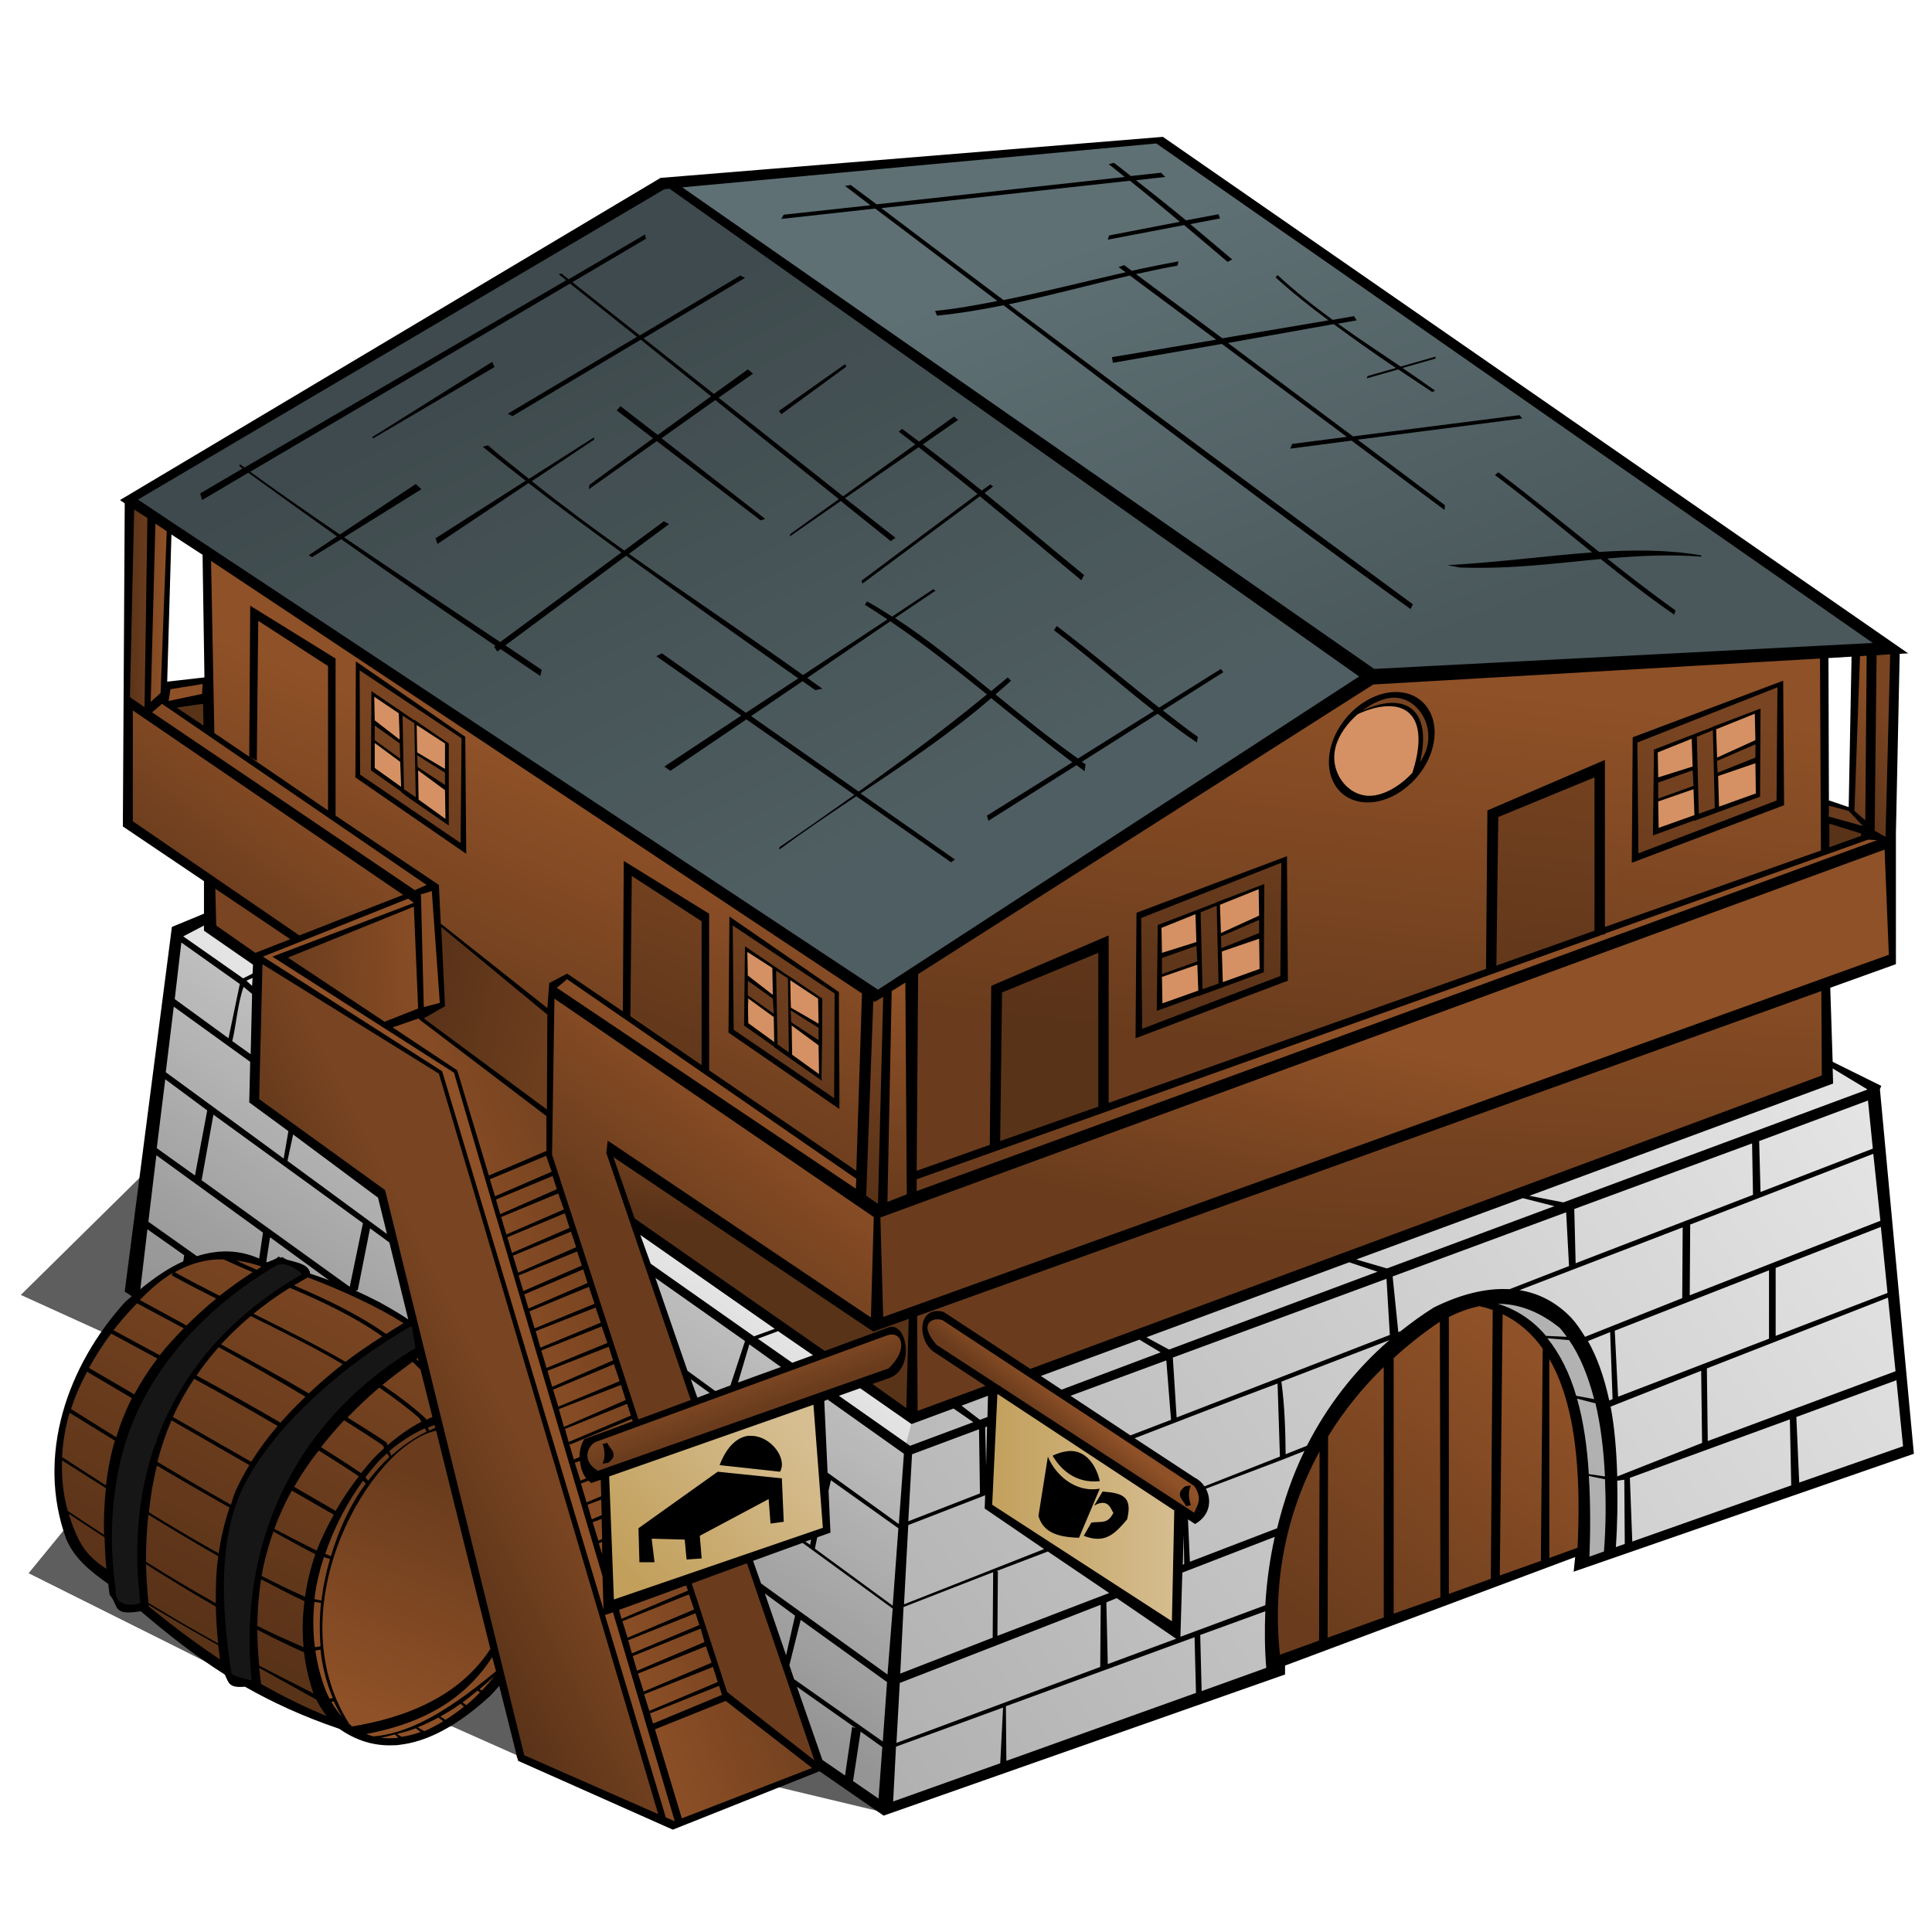 <?xml version="1.0"?>
<svg xmlns:rdf="http://www.w3.org/1999/02/22-rdf-syntax-ns#" xmlns="http://www.w3.org/2000/svg" xmlns:cc="http://creativecommons.org/ns#" xmlns:xlink="http://www.w3.org/1999/xlink" xmlns:dc="http://purl.org/dc/elements/1.1/" id="svg2" viewBox="0 0 128 128" version="1.0">
  <defs id="defs4">
    <linearGradient id="linearGradient3193">
      <stop id="stop3195" stop-color="#c2a05c" offset="0"/>
      <stop id="stop3197" stop-color="#d6be91" offset="1"/>
    </linearGradient>
    <linearGradient id="linearGradient2320">
      <stop id="stop2322" stop-color="#6a3c1d" offset="0"/>
      <stop id="stop2324" stop-color="#8f5127" offset="1"/>
    </linearGradient>
    <linearGradient id="linearGradient2338">
      <stop id="stop2340" stop-color="#b1b1b1" offset="0"/>
      <stop id="stop2342" stop-color="#e4e4e4" offset="1"/>
    </linearGradient>
    <linearGradient id="linearGradient2449" x1="18.882" xlink:href="#linearGradient2338" gradientUnits="userSpaceOnUse" y1="91.881" gradientTransform="translate(1.378)" x2="30.454" y2="74.827"/>
    <linearGradient id="linearGradient2453" x1="58.472" xlink:href="#linearGradient2338" gradientUnits="userSpaceOnUse" y1="118.92" gradientTransform="translate(1.378)" x2="122.43" y2="73.609"/>
    <linearGradient id="linearGradient2457" x1="85.15" xlink:href="#linearGradient2320" gradientUnits="userSpaceOnUse" y1="107.47" gradientTransform="translate(1.378)" x2="99.402" y2="89.689"/>
    <linearGradient id="linearGradient3042" x1="10.341" xlink:href="#linearGradient2320" gradientUnits="userSpaceOnUse" y1="107.1" gradientTransform="translate(1.378)" x2="20.683" y2="86.678"/>
    <linearGradient id="linearGradient3046" x1="28.903" xlink:href="#linearGradient2320" gradientUnits="userSpaceOnUse" y1="98.832" gradientTransform="translate(1.378)" x2="23.158" y2="113.33"/>
    <linearGradient id="linearGradient3056" x1="25.907" xlink:href="#linearGradient2320" gradientUnits="userSpaceOnUse" y1="101.7" gradientTransform="translate(1.378)" x2="34.275" y2="97.478"/>
    <linearGradient id="linearGradient3060" x1="48.239" xlink:href="#linearGradient2320" gradientUnits="userSpaceOnUse" y1="95.566" gradientTransform="translate(1.378)" x2="34.657" y2="100.74"/>
    <linearGradient id="linearGradient3064" x1="37.779" xlink:href="#linearGradient2320" gradientUnits="userSpaceOnUse" y1="79.457" gradientTransform="translate(1.378)" x2="45.864" y2="68.776"/>
    <linearGradient id="linearGradient3076" x1="39.125" xlink:href="#linearGradient2320" gradientUnits="userSpaceOnUse" y1="80.281" gradientTransform="translate(1.378)" x2="40.062" y2="74.094"/>
    <linearGradient id="linearGradient3082" x1="17.312" xlink:href="#linearGradient2320" gradientUnits="userSpaceOnUse" y1="63.812" gradientTransform="translate(1.378)" x2="28.438" y2="62.938"/>
    <linearGradient id="linearGradient3086" x1="26.625" xlink:href="#linearGradient2320" gradientUnits="userSpaceOnUse" y1="67.469" gradientTransform="translate(1.378)" x2="40.188" y2="70.531"/>
    <linearGradient id="linearGradient3097" x1="27.062" xlink:href="#linearGradient2320" gradientUnits="userSpaceOnUse" y1="68.312" gradientTransform="translate(1.378)" x2="34.219" y2="50.938"/>
    <linearGradient id="linearGradient3101" x1="7" xlink:href="#linearGradient2320" gradientUnits="userSpaceOnUse" y1="40.219" gradientTransform="translate(1.378)" x2="9.656" y2="40.219"/>
    <linearGradient id="linearGradient3126" x1="79.062" xlink:href="#linearGradient2320" gradientUnits="userSpaceOnUse" y1="81.062" gradientTransform="translate(1.378)" x2="82.312" y2="67.25"/>
    <linearGradient id="linearGradient3130" x1="88.688" xlink:href="#linearGradient2320" gradientUnits="userSpaceOnUse" y1="82.812" gradientTransform="translate(1.378)" x2="90.25" y2="57.812"/>
    <linearGradient id="linearGradient3134" x1="85.938" xlink:href="#linearGradient2320" gradientUnits="userSpaceOnUse" y1="69.75" gradientTransform="translate(1.378)" x2="88.75" y2="44.812"/>
    <linearGradient id="linearGradient3138" x1="120.69" xlink:href="#linearGradient2320" gradientUnits="userSpaceOnUse" y1="51.031" gradientTransform="translate(1.378)" x2="124.38" y2="49.656"/>
    <linearGradient id="linearGradient3148" x1="57.312" xlink:href="#linearGradient2320" gradientUnits="userSpaceOnUse" y1="79.125" gradientTransform="translate(1.378)" x2="57.312" y2="65.812"/>
    <linearGradient id="linearGradient3179" x1="45.387" xlink:href="#linearGradient2320" gradientUnits="userSpaceOnUse" y1="94.611" gradientTransform="translate(1.378)" x2="44.15" y2="91.208"/>
    <linearGradient id="linearGradient3189" x1="66.91" xlink:href="#linearGradient2320" gradientUnits="userSpaceOnUse" y1="93.462" gradientTransform="translate(1.378)" x2="68.28" y2="91.739"/>
    <linearGradient id="linearGradient3199" x1="40.173" xlink:href="#linearGradient3193" gradientUnits="userSpaceOnUse" y1="103.91" gradientTransform="translate(1.378)" x2="50.823" y2="94.147"/>
    <linearGradient id="linearGradient3203" x1="64.126" xlink:href="#linearGradient3193" gradientUnits="userSpaceOnUse" y1="100" gradientTransform="translate(1.378)" x2="76.809" y2="100"/>
    <filter id="filter3233">
      <feGaussianBlur id="feGaussianBlur3235" stdDeviation="0.952"/>
    </filter>
    <linearGradient id="linearGradient3392">
      <stop id="stop3394" stop-color="#4a585b" offset="0"/>
      <stop id="stop3396" stop-color="#5e7074" offset="1"/>
    </linearGradient>
    <linearGradient id="linearGradient2628" x1="92.068" xlink:href="#linearGradient3392" gradientUnits="userSpaceOnUse" x2="80.153" y1="43.622" y2="12.833"/>
    <linearGradient id="linearGradient2630" x1="42.875" xlink:href="#linearGradient3392" gradientUnits="userSpaceOnUse" x2="59.957" y1="20.268" y2="55.727"/>
  </defs>
  <g id="layer2" fill-rule="evenodd">
    <path id="path3207" filter="url(#filter3233)" fill-opacity=".63" d="m34.627 116.46l-4.651-2.07-10.164-1.21-17.917-8.95 10.853-13.269-11.37-5.168 12.232-12.059 68.393 15.849-2.929 20.327-20.501 10.17-7.235-1.73-4.307-1.89h-12.404z"/>
    <path id="path2447" d="m13.438 60.514l-1.705 0.974-3.046 24.12 49.945 34.232 1.584-23.756 0.609-2.314-47.387-33.256z" fill="url(#linearGradient2449)"/>
    <path id="path2451" d="m58.51 119.96l1.34-23.632 0.609-2.315 60.541-22.292v-1.097l3.05 1.34 2.56 24.364-21.81 7.552 0.12-0.97-19.976 7.18-0.609 0.86-25.825 9.01z" fill="url(#linearGradient2453)"/>
    <path id="path2455" fill="url(#linearGradient2457)" d="m84.335 110.09v-2.8l0.488-6.09 2.801-6.09 5.482-6.7 3.898-2.315c2.091 0.066 3.066 0.969 4.266 1.706l2.19 2.923 1.34 5.238-0.12 6.948-20.345 7.18z"/>
    <path id="path2459" fill-opacity=".157" d="m15.383 64.491l-3.739-2.561-2.957 23.678 49.945 34.232 1.584-23.756-8.672-5.762-36.161-25.831z"/>
    <path id="path3038" fill-opacity=".157" d="m97.81 85.839l3.89 0.177 3.36 3.358 1.59 5.48 0.35 7.956-2.21 0.97 0.18-4.153-0.44-4.861-1.59-5.392-1.68-1.679-3.45-1.856z"/>
    <path id="path3040" fill="url(#linearGradient3042)" d="m17.376 83.452l-2.916-0.53-3.536 1.326-3.447 3.182-2.386 4.154-1.237 4.154-0.088 3.094 1.237 3.798 2.21 1.95 0.442 1.5 0.884 0.62 0.972-0.27 5.126 3.98 1.061 1.15 1.326 0.09 5.392 2.65-1.149-1.59-1.061-5.04 1.503-5.92 1.591-3.095 2.386-2.828 3.27-1.768-1.502-6.276-2.298-1.502-4.066-1.591-0.707-0.089-0.354-0.618-1.591-0.619-0.53 0.53-0.531-0.442z"/>
    <path id="path3044" d="m28.955 94.059l-2.298 1.149-1.679 1.503-2.652 3.709-1.502 4.16-0.354 2.3 0.088 3.09 1.591 4.06 2.299 1.42 1.856 0.18 2.386-0.71 1.945-1.06 2.651-2.74-4.331-17.061z" fill="url(#linearGradient3046)"/>
    <path id="path3048" d="m27.806 89.639l-4.066 2.564-3.093 4.066-2.033 3.27-1.326 3.981-0.619 6.27 0.266 1.77h-1.591l-0.619-1.5-0.265-5.13 0.795-4.86 1.503-3.359 3.889-4.332 4.861-3.8 1.768-1.061 0.53 2.121z" fill="#1a1a1a"/>
    <path id="path3050" d="m20.293 84.513l-2.563 1.679-3.005 2.387-2.563 3.359-1.857 3.623-0.442 3.359-0.53 2.83 0.265 4.59-1.061 0.27-0.972-0.62-0.265-0.79-0.265-4.6 0.442-3.448 1.237-3.889 2.652-3.977 3.801-3.624 3.535-2.387 1.238 0.796 0.353 0.442z" fill="#1a1a1a"/>
    <path id="path3052" fill-opacity=".157" d="m17.376 83.452l-2.916-0.53-3.536 1.326-3.447 3.182-2.386 4.154-1.237 4.154-0.088 3.094 1.237 3.798 2.21 1.95 0.442 1.5 0.884 0.62 0.972-0.27 5.126 3.98 1.061 1.15 1.326 0.09 5.392 2.65-1.149-1.59-1.061-5.04 1.503-5.92 1.591-3.095 2.386-2.828 3.27-1.768-1.502-6.276-2.298-1.502-4.066-1.591-0.707-0.089-0.354-0.618-1.591-0.619-0.53 0.53-0.531-0.442z"/>
    <path id="path3054" d="m34.253 116.44l10.438 4.68 0.437-0.43-4.312-14.07-5.375-18.308-2.938-9.5-2.25-7.937-11.625-7.437 8.875-3.563-0.5-0.687-9.687 3.937-0.625 9.75 8.625 6.25 8.937 37.315z" fill="url(#linearGradient3056)"/>
    <path id="path3058" d="m44.989 120.75l-14.74-49.821-4.69-2.985 2.192-0.852 0.183 0.426 8.406 6.152-0.122 2.741 5.908 17.602 5.908 18.277 6.273 4.81-9.318 3.65z" fill="url(#linearGradient3060)"/>
    <path id="path3062" fill="url(#linearGradient3064)" d="m8.378 46.562l0.125 7.876 11.125 7.75 7.5-2.876 1.597-0.667-17.834-12.192-1.137 0.95-1.376-0.841zm28.219 19l-0.188 10.844 5.719 17.719 5.781 18.155 6.594 5.19-4.937-13.85-9.219-27.151v-0.375l17.75 11.875-0.125-7.594-1.029-1.188 0.053-1.427-19.337-12.937-1.062 0.739z"/>
    <path id="path3066" fill-opacity=".157" d="m34.497 116.44l9.341 4.02-3.875-13.53-5.436-18.069-5.37-17.803-12.024-7.568-0.442 9.385 8.625 6.25 9.181 37.315z"/>
    <path id="path3071" d="m13.878 58.438l-0.062 2.874 3.187 2.25 0.313-0.312 2.312-1.062-5.75-3.75zm26.688 17.687l-0.188 0.375 1.688 4.875 18.5 12.375-0.125-6.688-2.438 0.876-17.437-11.813z" fill="url(#linearGradient3076)"/>
    <path id="path3078" fill-opacity=".157" d="m13.878 58.438l-0.062 2.874 3.187 2.25 0.313-0.312 2.312-1.062-5.75-3.75zm26.688 17.687l-0.188 0.375 1.688 4.875 18.5 12.375-0.125-6.688-2.438 0.876-17.437-11.813z"/>
    <path id="path3080" fill="url(#linearGradient3082)" d="m18.691 63.5c0.625-0.25 9-3.75 9-3.75l0.2-0.499 0.925-0.437 0.536 7.628-1.536 0.746-2.125 0.687-7-4.375z"/>
    <path id="path3084" d="m13.566 46.312l-2.375 0.376 2.5 1.687-0.125-2.063zm15.437 14.876l0.375 5.374-0.5 0.188-0.875 0.75 8.375 6.25 0.063-6.625-7.438-5.937z" fill="url(#linearGradient3086)"/>
    <path id="path3093" fill-opacity=".157" d="m13.566 46.312l-2.375 0.376 2.5 1.687-0.125-2.063zm15.437 14.876l0.375 5.374-0.5 0.188-0.875 0.75 8.375 6.25 0.063-6.625-7.438-5.937z"/>
    <path id="path3095" fill="url(#linearGradient3097)" d="m13.628 36.625l0.125 11.875 3.75 2.625 11.313 7.5 0.062 2.437 7.5 6.126 0.125-1.813 1.188-0.625 19.312 13.125 0.563-12.25-43.938-29z"/>
    <path id="path3099" d="m8.378 46.375l0.188-13.125 2.75 1.75-0.375 10.375 2.75-0.437v1.374l-2.438 0.313-0.562-0.25-0.813 0.813-1.5-0.813z" fill="url(#linearGradient3101)"/>
    <path id="path3103" fill-opacity=".157" d="m8.378 46.375l0.188-13.125 1.562 1.062-0.25 12.876-1.5-0.813z"/>
    <path id="path3105" fill-opacity=".157" d="m41.503 67.062l0.125-9.687 5.188 3.25-0.125 10.125-5.188-3.688z"/>
    <path id="path3107" fill-opacity=".157" d="m23.628 44.062l0.063 7.376 7.187 4.874-0.187-7.5-7.063-4.75z"/>
    <path id="path3111" fill="#d59163" d="m24.659 45.969l0.032 1.875 1.781 1.25 0.094-1.875-1.907-1.25zm2.844 1.843l0.094 2.126 2.031 1.218v-1.906l-2.125-1.438zm-2.719 1.376l-0.125 1.75 1.969 1.406-0.094-2-1.75-1.156zm2.813 1.656l0.031 2.156 2.031 1.562-0.031-2.343-2.031-1.375z"/>
    <path id="path3120" fill-opacity=".157" d="m48.441 61l0.062 7.375 7.188 4.875-0.188-7.5-7.062-4.75z"/>
    <path id="path3122" fill="#d59163" d="m49.472 62.906l0.031 1.875 1.781 1.25 0.094-1.875-1.906-1.25zm2.844 1.844l0.093 2.125 2.032 1.219v-1.906l-2.125-1.438zm-2.719 1.375l-0.125 1.75 1.969 1.406-0.094-2-1.75-1.156zm2.812 1.656l0.032 2.157 2.031 1.562-0.031-2.344-2.032-1.375z"/>
    <path id="path3124" fill="url(#linearGradient3126)" d="m58.066 87.75l0.062-7.5 2.375-0.875 0.063-1.375 63.504-22.688 1.25 0.688 0.06 7.688-67.314 24.062z"/>
    <path id="path3128" d="m60.378 93.938l0.063-6.75 60.499-22v6.374l-60.562 22.376z" fill="url(#linearGradient3130)"/>
    <path id="path3132" fill="url(#linearGradient3134)" d="m60.441 77.938l-0.125-13.376 30.312-19.562 30.192-1.812v13.124l-21.942 8.126-38.437 13.5z"/>
    <path id="path3136" d="m121 56.25l0.19-1.812-0.12-1.313 1.62 0.5 0.19-10.563 2.87 0.25-0.56 12.438-1.44-0.5-2.75 1z" fill="url(#linearGradient3138)"/>
    <path id="path3140" fill-opacity=".157" d="m121 56.25l0.19-1.812 2.63 0.687v-12l1.93 0.187-0.56 12.438-1.44-0.5-2.75 1z"/>
    <path id="path3142" fill-opacity=".157" d="m65.816 75.875l0.125-10.375 7.375-3.062-0.188 11.062-7.312 2.375z"/>
    <path id="path3144" fill-opacity=".157" d="m98.753 64.375l0.125-10.375 7.372-3.062-0.18 11.062-7.317 2.375z"/>
    <path id="path3146" d="m56.941 78.938c0-0.25 0.312-12.688 0.312-12.688l3.125-1.562 0.063 14.75-2.063 0.874-1.437-1.374z" fill="url(#linearGradient3148)"/>
    <path id="path3150" fill-opacity=".157" d="m56.941 78.938c0-0.25 0.312-12.688 0.312-12.688l1.625-0.562-0.5 14.624-1.437-1.374z"/>
    <path id="path3152" fill-opacity=".157" d="m75.378 60.562v7.876l9.75-3.626v-7.874l-9.75 3.624z"/>
    <path id="path3154" fill="#d59163" d="m83.566 58.75l-2.907 1.094 0.063 2.187 2.875-1.281-0.031-2zm-4.157 1.688l-2.562 0.968v2l2.562-0.844v-2.124zm4.219 1.5l-2.781 1.031v2.375l2.719-1.063 0.062-2.343zm-4.125 1.874l-2.719 0.938v2.062l2.719-1.031v-1.969z"/>
    <path id="path3165" fill-opacity=".157" d="m108.35 48.895v7.875l9.75-3.625v-7.875l-9.75 3.625z"/>
    <path id="path3167" fill="#d59163" d="m116.53 47.083l-2.9 1.093 0.06 2.188 2.88-1.281-0.04-2zm-4.15 1.687l-2.56 0.969v2l2.56-0.844v-2.125zm4.22 1.5l-2.78 1.031v2.375l2.71-1.062 0.07-2.344zm-4.13 1.875l-2.72 0.938v2.062l2.72-1.031v-1.969z"/>
    <path id="path3171" fill-opacity=".157" d="m89.789 47.346l0.839-0.796 1.326-0.574 1.481 0.154 1.06 1.017 0.31 1.149 0.066 0.95-0.994 1.834 0.132-2.696-1.502-1.679-2.718 0.641z"/>
    <path id="path3169" fill="#d59163" d="m89.457 47.677l0.464-0.42 1.569-0.53 1.348 0.022 0.663 0.42 0.685 1.016-0.177 1.856-0.574 1.901-2.387 1.016-1.193-0.176s-1.304-0.906-1.326-0.995c-0.022-0.088-0.331-1.591-0.331-1.591l0.309-1.326 0.95-1.193z"/>
    <path id="path3173" fill="url(#linearGradient2630)" d="m8.626 33.248l49.674 32.792 32.792-21.213-47.111-32.969-35.355 21.39z"/>
    <path id="path3177" d="m38.678 95.517l20.241-7.38 0.619 0.132 0.442 1.149-0.84 1.371-12.816 4.684-6.939 2.519-0.574-0.707-0.133-1.768z" fill="url(#linearGradient3179)"/>
    <path id="path3187" d="m62.234 87.253l17.368 11.181 0.132 1.105-0.441 1.021-17.501-11.186-0.531-1.281 0.354-0.752 0.619-0.088z" fill="url(#linearGradient3189)"/>
    <path id="path3191" fill="url(#linearGradient3199)" d="m40.092 97.639l0.354 8.791 14.275-4.99s-0.177-8.795-0.354-8.795-14.231 5.17-14.275 4.994z"/>
    <path id="path3201" d="m65.902 91.982l-0.398 7.734 12.374 8.304 0.31-8.083-12.286-7.955z" fill="url(#linearGradient3203)"/>
    <path id="path2626" fill="url(#linearGradient2628)" d="m91.092 44.827l34.208-1.768-48.527-33.853-32.792 2.652 47.111 32.969z"/>
    <path id="path3175" fill-opacity=".157" d="m8.626 33.248l49.674 32.792 32.792-21.213-47.111-32.969-35.355 21.39z"/>
  </g>
  <g id="layer1">
    <path id="path2309" fill-rule="evenodd" d="m77.045 9.067l-33.281 2.719-35.812 21.343 0.312 0.219-0.125 21.406 5.375 3.625v2.157l-2.125 0.875-3.125 24.156 0.469 0.312c-0.144 0.127-0.299 0.247-0.438 0.375-3.841 4.232-5.919 10.186-3.906 15.716 0.562 1.33 1.654 2.16 2.781 2.97 0.033 0.24 0.057 0.48 0.094 0.72 0.635 0.73 0.132 1.41 2.062 1.09 1.694 1.44 3.452 2.85 5.562 4.19 0.272 0.52 0.225 0.91 1.344 0.81 1.755 1 3.778 1.95 6.25 2.79 3.486 2.45 7.217 0.38 10-2.19 0.203-0.21 0.399-0.43 0.594-0.66l1.25 4.97 10.25 4.56 9.718-3.87 4.25 2.94 26.594-9.35v-0.59l19.221-7.19-0.1 0.97 22.54-7.813-2.25-24.156 0.09-0.219-3.22-1.594-0.16-4.906 4.35-1.563v-8.687l0.25-11.875 0.56-0.031-49.375-34.219zm-0.437 0.438l47.472 33.094-33.035 1.719-45.843-31.906 31.406-2.907zm-2.813 1.282l-0.343 0.093c0.232 0.163 0.685 0.549 1.062 0.844l-16.437 1.813c-0.57-0.433-1.15-0.849-1.719-1.282l-0.375 0.063c0.565 0.422 1.123 0.858 1.687 1.281l-5.75 0.625-0.156 0.281 6.219-0.687c2.704 2.027 5.389 4.076 8.094 6.125-1.381 0.265-2.749 0.524-4.125 0.656l0.125 0.313c1.487-0.147 2.953-0.393 4.406-0.688 8.941 6.776 17.897 13.629 26.969 20.125l0.156-0.312c-8.968-6.592-17.89-13.202-26.781-19.875 2.693-0.562 5.34-1.284 8.031-1.907l5.719 4.25-6.907 1.157 0.063 0.375 7.219-1.25 8.281 6.156-3.625 0.469-0.125 0.312 4.062-0.531 6.157 4.594 0.031-0.313-5.781-4.344 10.908-1.406-0.19-0.219-11.031 1.407-8.281-6.188 7-1.25c1.349 0.988 2.714 1.967 4.125 2.906l-1.875 0.532-0.063 0.156 2.094-0.594c0.74 0.493 1.493 0.99 2.25 1.5l0.188-0.094c-0.712-0.507-1.431-1.007-2.157-1.5l2.188-0.625v-0.125l-2.313 0.657c-1.389-0.943-2.794-1.863-4.156-2.844l1.25-0.219-0.187-0.281-1.407 0.25c-1.269-0.926-2.504-1.901-3.656-2.969l-0.125 0.156c1.146 1.04 2.309 1.959 3.5 2.844l-7.031 1.188-5.719-4.25c0.913-0.207 1.826-0.395 2.75-0.563l0.063-0.281c-1.028 0.182-2.059 0.394-3.094 0.625l-0.5-0.375-0.375 0.125 0.469 0.344c-2.682 0.609-5.394 1.307-8.094 1.843-2.699-2.026-5.403-4.051-8.094-6.093l16.469-1.813c1.013 0.805 2.127 1.728 3.312 2.719l-4.687 0.906-0.094 0.281 5.063-0.968c1.466 1.229 2.875 2.437 2.875 2.437l0.312-0.156s-1.374-1.17-2.781-2.344l1.969-0.375-0.094-0.281-2.156 0.406c-1.167-0.971-2.281-1.84-3.313-2.656l1.938-0.219-0.282-0.281-2 0.219c-0.399-0.311-0.87-0.697-1.125-0.875zm-29.437 1.718l45.687 32.313-31.875 20.75-46.781-30.969-2.25-1.5 34.875-20.562 0.344-0.032zm-1.625 3.032l-5.063 2.968-0.468-0.375-0.188 0.032 0.5 0.406-21.312 12.406c-0.103-0.075-0.21-0.143-0.313-0.219l-0.031 0.125c0.072 0.053 0.146 0.104 0.219 0.157l-2.813 1.656 0.125 0.437 3.063-1.812c1.955 1.415 3.909 2.827 5.875 4.219l-1.875 1.25 0.218 0.125 1.938-1.188c3.383 2.393 6.782 4.74 10.219 7.063l-0.094 0.062 0.219 0.313 0.218-0.157c0.874 0.59 1.747 1.197 2.625 1.782l0.094-0.407c-0.801-0.543-1.602-1.086-2.406-1.625l8-5.937c3.778 2.744 7.59 5.441 11.406 8.125l-3.469 2.281-5.562-3.937-0.375 0.187 5.625 3.938-5.094 3.375 0.406 0.281 5.032-3.406 7.156 5c-1.66 1.176-3.315 2.34-4.969 3.468v0.157c1.652-1.233 3.367-2.381 5.094-3.532l6.281 4.375 0.25-0.187-6.25-4.375c2.979-1.983 5.96-3.984 8.656-6.313 1.837 1.484 3.649 2.952 5.375 4.25l-5.656 3.532 0.094 0.343 5.844-3.687c0.179 0.133 0.353 0.277 0.531 0.406l0.062-0.469c-0.078-0.054-0.171-0.101-0.25-0.156l5.032-3.187c0.845 0.655 1.702 1.306 2.593 1.906l0.063-0.375c-0.803-0.56-1.548-1.159-2.313-1.75l4-2.531-0.156-0.219-4.094 2.562c-2.273-1.772-4.453-3.637-6.781-5.406l-0.187 0.281c2.273 1.72 4.391 3.597 6.625 5.344l-5.032 3.156c-1.805-1.278-3.632-2.749-5.468-4.25 0.344-0.302 0.698-0.59 1.031-0.906l-0.219-0.219c-0.357 0.305-0.731 0.606-1.094 0.907-2.101-1.716-4.206-3.434-6.375-4.844l2.688-1.813-0.156-0.093-2.719 1.812c-0.547-0.351-1.104-0.693-1.656-1l-0.157 0.219c0.498 0.299 0.996 0.633 1.5 0.969l-5.593 3.687c-3.937-2.809-7.785-5.378-11.532-8.031l2.657-1.969-0.344-0.187-2.625 1.937c-2.079-1.478-4.125-2.998-6.125-4.594l4.125-2.75v-0.156l-4.313 2.75c-0.911-0.73-1.826-1.446-2.718-2.219l-0.344 0.094c0.94 0.765 1.887 1.505 2.844 2.25l-5.969 3.813 0.125 0.375 6.031-4.032c2.019 1.569 4.088 3.088 6.156 4.594l-8.031 5.938c-3.452-2.308-6.912-4.601-10.344-6.938l5.125-3.187-0.375-0.344-5.031 3.344c-1.995-1.362-3.983-2.737-5.937-4.157l21.187-12.468 4.438 3.531-8.563 5.094 0.313 0.156 8.5-5.063 4.656 3.75-3.531 2.563-2.469-1.906-0.25 0.281 2.406 1.844-4.219 3.093-0.031 0.282 4.5-3.188 6.875 5.25 0.313-0.094-6.875-5.343 3.562-2.532 8.188 6.563-3.219 2.312-0.031 0.157 3.375-2.344 3.312 2.656 0.313-0.219-3.344-2.625 4.875-3.375c1.313 1.021 2.617 2.042 3.906 3.094l-7.687 5.75 0.062 0.188 7.781-5.782c2.249 1.838 4.492 3.7 6.719 5.563l0.188-0.344c-2.23-1.817-4.395-3.65-6.594-5.437l0.562-0.438-0.187-0.125-0.563 0.406c-1.281-1.039-2.582-2.053-3.906-3.062l2.344-1.625-0.281-0.219-2.313 1.656c-0.374-0.283-0.745-0.563-1.125-0.843l-0.219 0.187c0.367 0.279 0.73 0.562 1.094 0.844l-4.781 3.437-8.25-6.531 2.281-1.594-0.344-0.281-2.25 1.625-4.656-3.687 6.719-4-0.313-0.157-6.656 3.969-4.469-3.531 4.875-2.875-0.062-0.281zm-10.125 8.437l-7.969 5 0.094 0.063 8.031-4.719-0.156-0.344zm23.375 0.156l-4.375 3.094 0.156 0.219 4.313-3.156-0.094-0.157zm43.281 7.157l-0.219 0.187c2.195 1.638 4.305 3.407 6.435 5.125-2.95 0.212-6.044 0.646-9.591 0.844l0.844 0.156c3.447 0.122 6.337-0.287 9.317-0.562 1.59 1.275 3.19 2.527 4.87 3.687l0.09-0.281c-1.55-1.102-3.04-2.263-4.53-3.438 1.98-0.172 4-0.295 6.28-0.125l-0.09-0.093c-2.25-0.375-4.44-0.364-6.72-0.219-2.22-1.765-4.41-3.56-6.686-5.281zm-90.375 2.468l0.875 0.563-0.188 12.531-0.969-0.656 0.281-12.438zm1.406 0.938l0.75 0.5-0.406 10.719-0.656 0.593 0.312-11.812zm1.063 0.719l2.062 1.343 0.125 8.125-2.468 0.282 0.281-9.75zm2.625 1.75l43.125 28.656-0.375 11.75-9.75-6.656v-10.375l-5.656-3.5-0.063 9.968-3.687-2.5-1.188 0.625-0.125 1.657-7.062-5.594-0.125-2.563-6.844-4.593v-10.407l-5.656-3.5-0.063 10 0.5 0.282 0.094-9.282 4.625 3v9.563l-5.219-3.563-2.312-1.562-0.219-11.406zm45 4c2.118 1.426 4.276 3.126 6.406 4.843-2.722 2.243-5.596 4.375-8.5 6.438l-7.125-5 3.406-2.313c0.281 0.198 0.564 0.396 0.844 0.594l0.469-0.094c-0.335-0.243-0.666-0.479-1-0.718l5.5-3.75zm66.247 2.187l-0.31 12.094-0.72-0.406 0.13-11.625 0.9-0.063zm-1.56 0.094l-0.09 10.906-0.72-0.625 0.37-10.25 0.44-0.031zm-1 0.062l-0.19 9.969-1.28-0.437-0.03 0.031-0.03-9.469 1.53-0.094zm-2.09 0.125l0.06 12.719-14.31 5.063v-11.063l-7.785 3.344-0.093 10.5-25 8.875v-11.094l-7.782 3.344-0.093 10.531-4.844 1.719 0.094-13.031 30.156-19.188 29.597-1.719zm-97.003 0.188l-0.032 7.687 7.344 5.063-0.062-7.75-7.25-5zm0.25 0.594l6.75 4.5-0.063 6.937-6.656-4.531-0.031-6.906zm94.313 0.687l-9.97 3.75-0.06 8.313 10.09-3.813-0.06-8.25zm-104.72 0.219l-0.031 0.656-2.219 0.469 0.125-0.781 2.125-0.344zm104.34 0.219l-0.06 7.5-9.15 3.5-0.07-7.344 9.28-3.656zm-93.152 0.25l-0.031 5.25 2 1.406v0.031l0.406 0.313 2.75 1.906v-5.438l-2.188-1.5-0.093-0.062v0.031l-2.844-1.937zm67.875 0.062c-1.859 0-3.797 1.638-4.313 3.656-0.515 2.019 0.579 3.657 2.438 3.657s3.797-1.638 4.312-3.657c0.516-2.018-0.578-3.656-2.437-3.656zm-67.688 0.313l1.625 1.093 0.063 1.75-1.656-1.281-0.032-1.562zm67.563 0.062c1.481 0 2.606 1.643 2.187 3.281-0.088 0.348-0.263 0.674-0.468 1 0.846-3.523-0.995-4.75-3.844-3.406 0.685-0.518 1.453-0.875 2.125-0.875zm-81.625 0.406l17.531 12-0.781 0.344-17.406-11.781 0.656-0.563zm2.719 0l0.031 1.438-1.781-1.188 1.75-0.25zm78.593 0.157c1.615 0.01 2.502 1.37 1.532 4.406-0.797 0.876-1.906 1.531-2.844 1.531-1.482 0-2.668-1.58-2.25-3.219 0.202-0.793 0.767-1.582 1.469-2.187 0.756-0.362 1.482-0.535 2.093-0.531zm24.595 0.156l-3.03 1.156-0.13 0.031v0.032l-3.9 1.5-0.07 5.687 2.75-1v0.031l0.6-0.218 3.75-1.375 0.03-5.844zm-107.84 0.125l17.907 12.219-6.875 2.687-11.032-7.562 0-7.344zm107.46 0.219l0.04 1.75-2.54 1.156-0.06-1.875 2.56-1.031zm-89.59 0.125l0.782 0.5 0.093 4.906-0.781-0.531-0.094-4.875zm0.938 0.625l1.875 1.218v1.688l-1.844-1.094-0.031-1.812zm-2.781 0.031l1.656 1.187 0.031 1-1.687-1.218v-0.969zm88.653 0.312l0.13 5.157-1.06 0.375-0.13-5.094 1.06-0.438zm-1.4 0.563l0.06 1.844-2.28 0.718-0.03-1.656 2.25-0.906zm-87.253 0.281l1.687 1.25 0.063 1.656-1.75-1.25v-1.656zm91.473 0.094v0.875l-2.5 1-0.04-0.781 2.54-1.094zm-88.661 0.719l1.844 1.156v0.812l-1.813-1.187-0.031-0.781zm88.661 0.531l0.03 2-2.44 0.875-0.06-2.031 2.47-0.844zm-88.598 0.469l1.781 1.312 0.031 1.906-1.781-1.281-0.031-1.937zm84.438 0l0.06 1.031-2.34 0.844v-1.063l2.28-0.812zm-6.5 0.468v10.157l-6.501 2.312 0.125-9.844 6.376-2.625zm6.56 0.782l0.06 1.718-2.37 0.844-0.03-1.75 2.34-0.812zm8.97 1.093l1.31 0.344 0.94 1-2.25-0.625v-0.719zm0.03 1.188l2.1 0.656v0.156l-2.1 0.75v-1.562zm2.56 1.062l0.6 0.032-63.627 23.25v-0.782l45.467-16.218h0.13v-0.063l17.43-6.219zm1.1 0.657l0.28 6.968-66.626 24-0.187-6.593 66.533-24.375zm-39.596 0.437l-9.969 3.75-0.062 8.313 10.094-3.813-0.063-8.25zm-0.375 0.438l-0.062 7.5-9.157 3.5-0.062-7.344 9.281-3.656zm-43.031 0.875l4.625 3v9.531l-4.719-3.25 0.094-9.281zm41.906 0.531l-3.031 1.156-0.125 0.031v0.032l-3.906 1.5-0.063 5.687 2.75-1v0.031l0.594-0.218 3.75-1.375 0.031-5.844zm-69.5 0.312l4.969 3.344-2.313 0.906-2.593-1.812-0.063-2.438zm69.125 0.032l0.031 1.75-2.531 1.156-0.062-1.875 2.562-1.031zm-54.781 0.125l0.531 7.406-1.062 0.281-0.188-7.469 0.719-0.218zm-1.563 0.5l0.375 0.281-9.375 3.562 12.032 7.688 2.781 9.5 0.062 0.187 7 23.686 0.063 2.19-10.688-35.657-11.875-7.594 9.625-3.843zm53.563 0.468l0.125 5.157-1.063 0.375-0.125-5.094 1.063-0.438zm-53.188 0.063l0.282 6.75-2.219 0.875-6.406-4.25 8.343-3.375zm51.782 0.5l0.062 1.844-2.281 0.718-0.031-1.656 2.25-0.906zm-30.875 0.156l-0.063 7.688 7.344 5.062-0.031-7.75-7.25-5zm35.093 0.219v0.875l-2.5 1-0.031-0.781 2.531-1.094zm-69.906 0.375v0.344l3.25 2.25-0.031 0.593-0.625 0.313-3.969-2.781 1.375-0.719zm35.031 0l6.75 4.5-0.031 6.937-6.656-4.531-0.063-6.906zm-19.312 0.094l7.031 5.812-0.031 6.281-8.156-6.031 1.406-0.812-0.25-5.25zm54.187 0.781l0.032 2-2.438 0.875-0.062-2.031 2.468-0.844zm-71.406 0.25l3.875 2.75-0.75 3.594-3.562-2.594 0.437-3.75zm67.25 0.219l0.063 1.031-2.344 0.844v-1.063l2.281-0.812zm-29.906 0.031l-0.063 5.25 2 1.406v0.031l0.438 0.313 2.719 1.906 0.031-5.437-2.219-1.5-0.062-0.032-2.844-1.937zm0.156 0.375l1.656 1.062 0.032 1.782-1.657-1.282-0.031-1.562zm23.25 0.062v10.188l-6.5 2.281 0.125-9.844 6.375-2.625zm-55.375 0.75l11.688 7.25 14.531 49.061-8.875-3.9-8.25-33.473-0.125-0.531-0.844-3.438-8.344-6.031 0.219-8.938zm61.938 0.032l0.062 1.718-2.375 0.844-0.031-1.75 2.344-0.812zm-27.907 0.406l0.782 0.5 0.062 4.906-0.75-0.531-0.094-4.875zm-34.687 0.469l-0.031 0.531-0.375-0.344 0.406-0.187zm20.844 0.093l19.156 13.219-0.031 0.656-19.813-13.312 0.688-0.563zm14.781 0.063l1.844 1.219 0.031 1.656-1.844-1.063-0.031-1.812zm-2.813 0.031l1.657 1.188 0.062 1-1.719-1.219v-0.969zm10.438 0.125l0.094 14.031-1.282 0.5 0.282-13.968 0.906-0.563zm-43.844 0.281l0.563 0.469-0.094 4-1.219-0.875c0.273-1.131 0.352-2.476 0.75-3.594zm104.53 0.282l0.03 5.593-52.436 19.438-5.75-3.781c-1.684-0.436-1.78 1.786-0.687 2.625l3.468 2.281-4.5 1.656-0.031-6.281 59.906-21.531zm-62.156 0.375l-0.344 13.718-0.781-0.531 0.469-12.906 0.094 0.062 0.562-0.343zm-8.969 0.093l1.719 1.25 0.031 1.657-1.718-1.25-0.032-1.657zm-12.812 0.032l21.156 14.468-0.187 6.657-17.438-11.719-0.094 0.812 5.594 16.375-3.469 1.282-5.718-17.532 0.156-10.343zm-25.219 0.531l5.063 3.656-0.063 2.688 2.594 1.906-0.313 1.812-7.812-5.718 0.531-4.344zm40.875 0.25l1.844 1.156v0.813l-1.813-1.188-0.031-0.781zm-24.656 0.531l0.125 0.125 8.344 6.344v2.312l-3.813 1.625-2.094-6.968-4.281-2.844 1.719-0.594zm24.719 0.469l1.781 1.312 0.031 1.907-1.781-1.282-0.031-1.937zm68.968 2.844l2.28 1.375v0.031l-20.12 7.469-2.25-0.438 20.12-7.437-0.03-1zm-110.47 0.718l2.781 2.063-0.813 4.312-2.531-1.812 0.563-4.563zm112.81 1.407l0.32 3.187-7.44 2.875-0.09-3.375 7.21-2.687zm-109.62 0.937l9.906 7.188-0.875 4.218-9.812-7.062 0.781-4.344zm5.281 1.313l5.625 4.187 0.594 2.406-6.594-4.843 0.375-1.75zm96.66 0.593l0.06 3.407-11.75 4.531-0.09-3.594 11.78-4.344zm8.03 0.688l0.47 4.437-12.63 4.938 0.03-4.688 12.13-4.687zm-113.75 0.094l7.062 5.125-0.25 1.718c-0.684-0.296-1.359-0.447-2.031-0.468-0.706-0.022-1.415 0.099-2.094 0.312l-3.218-2.281 0.531-4.406zm25.844 0.031v0.062l0.343 1-3.75 1.625-0.343-1.125 3.75-1.562zm4.437 0.094l17.219 11.562 2.344-0.844-0.157 5.907-2.25-1.594 1.063-0.375c1.732-0.532 1.301-3.638 0.094-3.406l-4.313 1.593-12.594-8.781-1.406-4.062zm-4.031 1.25l0.281 0.875-3.75 1.656-0.281-0.969 3.75-1.562zm0.375 1.156l0.375 1.062-3.813 1.657-0.343-1.157 3.781-1.562zm63.907 0.312l2.09 0.532-11.091 4.125-2.031-0.594 11.032-4.063zm2.87 0.938l0.19 3.562-3.94 1.532c-1.658-0.097-3.399 0.404-5.027 1.218-0.772 0.481-1.497 1.015-2.188 1.563l-0.156 0.062-0.375-3.687 11.496-4.25zm-66.34 0.062l0.313 0.969-3.813 1.656-0.312-1.031 3.812-1.594zm87.19 0.907l0.44 4.375-7.41 2.843v-4.5l6.97-2.718zm-13.13 0.031l-0.03 4.687-6.44 2.563c-0.29-0.472-0.59-0.913-0.93-1.281-1.03-1.062-2.19-1.614-3.41-1.813l10.81-4.156zm-86.966 0.062l1.281 0.938 1.25 5.094c-1.173-0.772-2.342-1.393-3.5-1.907l0.157-0.031 0.812-4.094zm-14.75 0.063l2.438 1.719-0.063 0.406c-1.017 0.455-1.954 1.117-2.844 1.844l0.469-3.969zm28.063 0.156l0.343 1.031-3.843 1.688-0.344-1.125 3.844-1.594zm4.593 0.219l8.907 6.219-1.375 0.5-6.844-4.813-0.688-1.906zm-24.531 0.156l3.906 2.844c-0.421-0.153-0.837-0.309-1.25-0.438-0.073-0.791-1.38-0.76-2.093-1.125-0.195 0.199-0.561 0.281-0.75 0.375-0.021-0.011-0.042-0.02-0.063-0.031l0.25-1.625zm20.344 0.938l0.312 0.937-3.875 1.688-0.312-1.032 3.875-1.593zm-23.938 0.531c0.173-0.012 0.354-0.003 0.532 0 0.629 0.293 1.266 0.571 1.906 0.844-0.777 0.508-1.513 1.03-2.188 1.562-1.004-0.515-2.006-1.02-2.968-1.562 0.848-0.479 1.745-0.778 2.718-0.844zm1.344 0.062c0.543 0.075 1.097 0.201 1.688 0.407-0.111 0.069-0.204 0.149-0.313 0.218-0.465-0.2-0.915-0.415-1.375-0.625zm73.75 0.125l1.875 0.625-13.812 5.157-1.5-0.813 13.437-4.969zm-70.656 0.125c0.522 0.025 1.043 0.428 1.281 0.657-8.412 4.843-11.832 12.727-10.719 21.779-0.463 0.23-1.742 0.24-1.625-0.81-0.517-3.55-0.303-7.551 1.062-11.001 1.382-3.49 4.321-7.411 9.5-10.5 0.169-0.092 0.326-0.133 0.5-0.125zm19.906 0.344l0.281 0.906-3.906 1.688-0.281-0.938 3.906-1.656zm78.561 0.063v4.531l-10 3.844-0.22-4.375 10.22-4zm-105.78 0.187l-0.031 0.156c0.966 0.528 1.949 1.035 2.938 1.532-0.725 0.583-1.362 1.176-1.969 1.781-1.036-0.557-2.059-1.13-3.094-1.688 0.695-0.724 1.401-1.332 2.156-1.781zm8.969 0.281c2.365 0.896 4.638 1.953 6.344 3.032-0.4 0.232-0.771 0.475-1.156 0.718-1.859-1.307-3.946-2.297-6.094-3.218 0.297-0.179 0.594-0.36 0.906-0.532zm23.031 0.032l5.938 4.187-0.969 2.938-1 0.375-1.844-1.344-2.125-6.156zm48.438 0.062l0.219 3.719-14.125 5.469-0.25-3.969 14.156-5.219zm-52.844 0.531l0.375 1.125-3.969 1.625-0.343-1.125 3.937-1.625zm-19.812 0.063c2.115 0.901 4.209 1.872 6.125 3.219-0.847 0.544-1.673 1.101-2.438 1.687-1.941-1.128-4.021-2.148-6.094-3.187 0.743-0.602 1.525-1.174 2.407-1.719zm105.88 0.656l0.5 4.875-12.44 4.625-0.06-4.812 12-4.688zm-116 0.375c1.033 0.55 2.063 1.104 3.093 1.656-0.578 0.59-1.121 1.177-1.593 1.782-1.02-0.553-2.046-1.096-3.063-1.657 0.434-0.563 0.893-1.085 1.375-1.593 0.059-0.067 0.128-0.123 0.188-0.188zm90.156 0.031c1.417 0.004 2.767 0.53 4.097 1.594 0.16 0.174 0.31 0.387 0.47 0.594l-1.38-0.063c-0.82-0.972-1.86-1.713-3.187-2.125zm-1.219 0.157c0.309 0.068 0.594 0.15 0.875 0.25l-0.125 17.814-2.781 1v-18.346c0.694-0.347 1.362-0.584 2.031-0.718zm-58.562 0.093l0.343 1-4 1.657-0.312-1.094 3.969-1.563zm60.093 0.438c1.105 0.526 1.975 1.321 2.655 2.281l-0.12 14.062-2.722 0.97 0.187-17.313zm-82.937 0.125c2.064 1.023 4.133 2.035 6.094 3.187-0.805 0.626-1.551 1.281-2.25 1.938-1.911-1.131-3.863-2.189-5.813-3.25 0.59-0.643 1.255-1.283 1.969-1.875zm45.406 0.219c0.167-0.02 0.324 0.016 0.438 0.062l16.656 10.969c0.574 0.823 0.225 1.278 0 1.778l-17.063-11.122c-1.034-1.194-0.532-1.63-0.031-1.687zm33.375 0.156l0.031 18.253-3.093 1.09v-16.937c0.945-0.857 1.963-1.673 3.062-2.406zm-68.187 0.312l0.093 0.063 0.219 1.344v0.031c-8.484 5.091-11.734 13.563-10.844 22.033-0.345-0.14-1.09-0.23-1.343-0.47-0.553-3.66-0.944-8.09 0.468-11.657 1.428-3.606 5.896-8.192 11.407-11.344zm12.656 0l0.375 1.094-4.031 1.656-0.344-1.156 4-1.594zm11.687 0.313l2.313 1.594-1.375 0.5-2.281-1.594 1.343-0.5zm55.125 0.062l0.16 4.438-0.22 0.094c-0.34-1.573-0.81-2.879-1.41-3.938l1.47-0.594zm-99.312 0.094c1.02 0.558 2.041 1.105 3.062 1.656-0.596 0.785-1.103 1.576-1.531 2.375l-3-1.75c0.433-0.794 0.926-1.557 1.469-2.281zm51.75 0.063c0.749 0.038 0.917 1.164-0.25 2.25l-19.25 6.781c-1.103-0.636-0.688-1.646-0.156-1.906l19.312-7.063c0.129-0.042 0.237-0.068 0.344-0.062zm43.402 0.25l1.44 0.125c0.67 0.962 1.23 2.266 1.66 3.906l-1.19-0.219c-0.42-1.439-1.05-2.748-1.91-3.812zm-27.027 0.093l1.406 0.844-6.562 2.469-1.375-0.906 6.531-2.407zm16.562 0.032c-2.312 1.997-4.132 4.376-5.468 7l-1.407 0.562c-0.014-1.594-0.068-3.238-0.281-4.812l7.156-2.75zm-42.406 0.281l2.094 1.5-2.844 1.031 0.75-2.531zm-9.312 0.156l0.281 0.906-4.031 1.75-0.313-1.062 4.063-1.594zm-25.844 0.031c1.941 1.061 3.859 2.151 5.75 3.282-0.594 0.569-1.151 1.138-1.656 1.718-1.84-1.08-3.697-2.106-5.563-3.125 0.44-0.648 0.927-1.268 1.469-1.875zm13.187 0.719l0.032 0.094 0.031 0.125c-0.052-0.052-0.104-0.105-0.156-0.156 0.03-0.022 0.063-0.041 0.093-0.063zm74.97 0.063c2.03 3.516 2.04 8.797 1.87 12.504l-1.87 0.68v-13.184zm-25.376 0.093l0.313 3.938-2.688 1.031-3.969-2.625 6.344-2.344zm-49.937 0.094c0.182 0.168 0.354 0.353 0.531 0.531l0.781 3.125c-0.135 0.057-0.272 0.124-0.406 0.188v-0.063c-0.88-0.807-1.867-1.547-2.906-2.25 0.631-0.523 1.308-1.025 2-1.531zm13.343 0.156l0.375 1.125-4.062 1.688-0.344-1.125 4.031-1.688zm51 0.188v16.593l-3.718 1.34 0.031-13.339c1.015-1.657 2.252-3.196 3.687-4.594zm21.03 0.25l0.06 4.781-5.62 2.219c-0.05-1.731-0.18-3.279-0.44-4.625l6-2.375zm-106.94 0.062l2.969 1.75c-0.237 0.463-0.441 0.943-0.625 1.407-0.157 0.396-0.282 0.788-0.406 1.187-1.001-0.614-1.998-1.25-3-1.875 0.272-0.846 0.645-1.673 1.062-2.469zm7.094 0.469c1.847 1.009 3.693 2.044 5.531 3.125-0.674 0.793-1.26 1.588-1.75 2.375l-5.187-2.969c0.388-0.874 0.872-1.718 1.406-2.531zm32.906 0.031l1.25 0.907-0.812 0.312-0.438-1.219zm79.876 0.063l0.44 4.375-6.88 2.406-0.19-4.344 6.63-2.437zm-41.001 0.219l0.156 4.843-5 1.969c-0.161-0.244-0.376-0.443-0.625-0.562l-4-2.625c3.174-1.221 6.353-2.466 9.469-3.625zm-43.5 0.093l0.313 1-4.094 1.782-0.344-1.219 0.031 0.031 4.094-1.594zm-16.031 0.188c0.006-0.005 0.025 0.005 0.031 0 0.908 0.624 1.795 1.279 2.625 2l0.156 0.25c-0.788 0.408-1.527 0.937-2.25 1.562l-0.062-0.187c-0.851-0.577-1.723-1.115-2.594-1.656 0.656-0.665 1.344-1.337 2.094-1.969zm31.875 0.031l3.406 2.375 2.781-1.031 1.313 0.906-4.188 1.563-4.718-3.313 1.406-0.5zm9.094 0.375l11.718 7.722-0.156 7.34-11.906-7.718 0.344-7.344zm-0.625 0.125l-0.032 1.406-0.5 0.188-1.218-0.938 1.75-0.656zm39.028 0.188l1.22 0.312c0.33 1.371 0.54 2.987 0.63 4.844l-1.07-0.156c-0.1-1.688-0.33-3.413-0.78-5zm-49.653 0.062l5.062 3.594-0.344 4.653-4.718-3.403-0.219-4.75 0.219-0.094zm-13.282 0.281l0.25 0.782-4.125 1.75-0.25-0.907 0.032 0.032 4.093-1.657zm12.344 0.063l0.625 8.153-13.844 4.75-0.312-8.153 13.531-4.75zm-49.281 0.531c1.001 0.615 1.997 1.235 3 1.844-0.288 0.977-0.476 1.985-0.594 2.969-0.969-0.623-1.94-1.246-2.906-1.875 0.053-0.998 0.212-1.98 0.5-2.938zm37.25 0.406l0.062 0.157-3.218 1.187c-0.222 0.363-0.314 0.778-0.313 1.188l-0.375 0.156-0.312-1.063 0.093 0.063 4.063-1.688zm76.722 0.032l0.09 4.375-10.53 3.719-0.16-4.219 10.6-3.875zm-107.22 0.062l5.156 2.969c-0.396 0.658-0.748 1.302-1 1.937-0.089 0.225-0.14 0.463-0.219 0.688-1.622-0.913-3.245-1.866-4.875-2.844 0.246-0.947 0.556-1.86 0.938-2.75zm11.437 0c0.862 0.542 1.722 1.083 2.563 1.656l0.094 0.188c-0.243 0.219-0.488 0.448-0.719 0.687-0.285 0.314-0.548 0.637-0.813 0.969-0.877-0.595-1.762-1.162-2.656-1.719 0.484-0.607 0.973-1.203 1.531-1.781zm6 0.313l0.032 0.187c-0.138 0.059-0.274 0.126-0.407 0.188l-0.062-0.219c0.144-0.061 0.294-0.104 0.437-0.156zm36.594 0.093l-0.062 2.625-0.063-2.562 0.125-0.063zm-37.25 0.125l0.125 0.219c-0.86 0.42-1.64 0.97-2.344 1.594l-0.125-0.313c0.737-0.623 1.539-1.135 2.344-1.5zm36.719 0.063l0.062 4.25-4.75 1.848 0.25-4.442 4.438-1.656zm-35.969 0.094l3.594 14.464c-1.523 2.33-4.249 4.32-9.156 5.13-0.063-0.05-0.127-0.11-0.188-0.16-4.914-7.75 1.412-18.519 5.75-19.434zm20.656 0.343c-0.675 0.097-1.379 0.647-1.875 1.938l4 0.437c0.51-0.848-0.578-2.333-1.843-2.375-0.095-0.003-0.185-0.013-0.282 0zm-9.312 0.469l-0.313 0.063c0.211 0.648 0.117 0.992 0 1.312l0.375-0.062c0.748-0.566 0.1-0.899-0.062-1.313zm-19.125 0.5c0.876 0.548 1.753 1.102 2.625 1.688 0.01 0.009 0.02 0.021 0.031 0.031-0.561 0.724-1.081 1.487-1.531 2.283l-2.75-1.596c0.474-0.832 1.024-1.631 1.625-2.406zm49.812 0.031c-0.102-0.001-0.199 0.015-0.312 0.032-0.259 0.037-0.557 0.132-0.875 0.281 0.445 0.765 1.413 1.872 3.125 1.687-0.009-0.063-0.395-1.976-1.938-2zm15.5 0c-0.798 1.63-1.377 3.344-1.812 5.121l-5.781 2.22-0.125-2.81 0.468 0.31c1.026-0.58 1.106-1.61 0.719-2.341l5.031-1.906 1.5-0.594zm1 0.032l-0.031 12.529-2.594 0.94c-0.519-4.87 0.446-9.48 2.625-13.469zm-61.781 0.125l0.156 0.25c-0.518 0.472-0.974 1.003-1.406 1.562l-0.187-0.219c0.266-0.356 0.555-0.696 0.843-1.031 0.193-0.2 0.39-0.382 0.594-0.562zm43.781 0.218l-0.625 3.936c0.314 1.05 1.208 1.4 2.688 1.44l1.375-3.251c-1.639 0.283-2.949-0.928-3.438-2.125zm-65.312 0.25c0.972 0.613 1.938 1.234 2.906 1.844-0.114 1.037-0.157 2.062-0.125 3.092-0.804-0.52-1.603-1.06-2.406-1.59-0.312-1.118-0.413-2.244-0.375-3.346zm34.312 0.032c0.045 0.425 0.159 0.841 0.407 1.156l-0.375 0.156-0.375-1.187 0.343-0.125zm-28.031 0.312c1.594 0.945 3.198 1.871 4.813 2.781-0.337 1.011-0.573 2.011-0.719 3.031-1.556-0.86-3.095-1.77-4.625-2.72 0.112-1.057 0.284-2.091 0.531-3.092zm37.156 0.406l-5.25 3.746 0.063 2.25h1l-0.188-1.56 2.188 0.06 0.125 1.32 1-0.07-0.125-1.5 4.562-2.433 0.125 1.623 0.875-0.12-0.125-2.878-4.25-0.438zm57.715 0.282l1.07 0.218c0.06 1.451 0.07 3.026-0.07 4.786l-0.96 0.34c0.06-1.55 0.08-3.422-0.04-5.344zm-65.465 0.25l0.032 1.093-0.969 0.407-0.375-1.25 0.5-0.188c0.058 0.058 0.122 0.108 0.187 0.156l0.625-0.218zm67.815 0l0.03 4.254-0.59 0.21c0.11-1.6 0.12-3.043 0.09-4.402l0.47-0.062zm-52.565 0.031l4.469 3.183-0.375 5.13-5.156-3.78 0.156-0.75 0.875-0.31-0.125-2.786 0.156-0.687zm-31 0.031c0.063 0.066 0.136 0.138 0.188 0.188-1.057 1.424-1.804 3.094-2.313 4.814l-0.375-0.16c0.579-1.72 1.431-3.37 2.5-4.842zm54.844 0.313l-0.375 0.062c-0.748 0.566-0.099 0.899 0.063 1.313l0.312-0.063c-0.21-0.648-0.117-0.992 0-1.312zm-59.562 0.343l2.781 1.596c-0.421 0.77-0.826 1.56-1.125 2.37h-0.031c-0.924-0.46-1.855-0.94-2.782-1.43 0.319-0.88 0.712-1.726 1.157-2.536zm53.718 0.063l-0.562 0.937c1.009-0.594 1.152 0.396 1.281 0.466-0.395 0.81-0.852 0.54-1.469 0.66l-0.5 0.87c1.398 0.54 2.033-0.09 2.875-1.09 0.372-1.521-0.305-1.741-1.625-1.843zm-7.781 0.25l-0.031 0.875 3.937 2.688-9.281 3.66 0.281-5.25 5.094-1.973zm-25.437 0.281l0.031 1.032-0.656 0.28-0.282-0.968 0.907-0.344zm-35.282 0.942c0.794 0.52 1.587 1.04 2.375 1.56 0.026 0.7 0.05 1.4 0.125 2.09-0.799-0.52-1.439-1.09-1.906-2.09-0.244-0.52-0.438-1.04-0.594-1.56zm5.281 0.06c1.534 0.94 3.077 1.87 4.625 2.75-0.139 1.04-0.17 2.08-0.157 3.12-1.55-0.87-3.1-1.78-4.625-2.75-0.011-1.07 0.055-2.1 0.156-3.12zm30.031 0.28l0.031 1.34-0.25 0.1-0.375-1.22 0.594-0.22zm-21.75 0.84c0.925 0.51 1.845 1.02 2.781 1.5-0.321 0.92-0.543 1.86-0.687 2.82-0.968-0.43-1.926-0.9-2.875-1.38 0.178-1.03 0.449-1.99 0.781-2.94zm60.312 0.22l0.032 1.94-0.094 0.03 0.062-1.97zm6.032 0.13c-0.327 1.48-0.541 2.99-0.625 4.53l-5.625 2.09 0.125-4.25 6.125-2.37zm-30.719 0.18l-0.063 0.35-0.312-0.22 0.375-0.13zm-13.844 0.16v0.81l-0.219-0.72 0.219-0.09zm13.281 0.06l5.969 4.35-0.344 4.37-8.375-6.03-0.531-1.5 3.281-1.19zm16.25 0.57l4.063 2.75-7.406 2.84 0.031-4.28h-0.125l3.437-1.31zm-47.968 0.37l0.406 0.13c-0.26 0.91-0.458 1.82-0.563 2.75l-0.468-0.1c0.112-0.95 0.332-1.87 0.625-2.78zm28.031 0.41l4.469 13.06-5.782-4.53-2.343-7.19 3.656-1.34zm-39.813 0.06c1.531 0.98 3.075 1.92 4.625 2.81 0.018 0.81 0.071 1.64 0.157 2.44-1.558-0.86-3.099-1.75-4.625-2.69-0.073-0.86-0.144-1.72-0.156-2.56zm56.125 0.53l-0.031 4.34-6.125 2.38 0.219-4.41 5.937-2.31zm-48.5 0.47c0.945 0.49 1.885 0.99 2.844 1.44h0.031c-0.133 1.02-0.16 2.03-0.062 3.06-1.029-0.45-2.056-0.9-3.063-1.41 0.012-1.07 0.09-2.1 0.25-3.09zm28.157 0.41l0.125 0.34-4.407 1.87-0.156-0.59 4.438-1.62zm5.218 0.53l2 1.47-0.593 2.62-1.407-4.09zm-5.031 0.06l0.344 1-4.406 1.87-0.344-1.09 4.406-1.78zm28.344 0.25l3.937 2.69-4.531 1.68-0.094-4.09 0.688-0.28zm-53.156 0.25l0.437 0.06c-0.101 0.98-0.104 1.95-0.031 2.88l-0.375 0.06c-0.129-1-0.135-2.01-0.031-3zm-11 0.19c1.53 0.92 3.067 1.81 4.625 2.68 0.035 0.32 0.082 0.63 0.125 0.94-1.663-1.1-3.206-2.28-4.719-3.5l-0.031-0.12zm63.093 0l-0.031 4.12-13.5 5.03 0.219-3.97 13.312-5.18zm10.907 0.43c-0.051 1.24-0.042 2.5 0.062 3.75l-4.281 1.54-0.094-3.72 4.313-1.57zm-43.219 0.07l4.094 13.84-0.594-0.25-4.031-13.41 0.531-0.18zm5.469 0.06l0.25 0.78-4.469 1.88-0.25-0.91 0.031 0.03 4.438-1.78zm6.968 0.44l5.719 4.12-0.281 3.94-5.875-4.13-0.313-0.93 0.75-3zm-6.656 0.59h0.031l0.25 0.88-4.468 1.9-0.282-0.97 4.469-1.81zm-29.344 0.06c1.021 0.53 2.047 1.04 3.094 1.5 0.11 0.91 0.313 1.83 0.625 2.72-1.197-0.61-2.401-1.21-3.594-1.84-0.077-0.81-0.124-1.61-0.125-2.38zm62.094 0.5l0.094 3.69-12.563 4.5-0.031-3.62 12.5-4.57zm-32.375 0.6l0.375 1.09-4.5 1.91-0.375-1.19 4.5-1.81zm-25.531 0.22c0.111 1.17 0.414 2.25 0.812 3.21l-0.218 0.04c-0.09-0.18-0.168-0.34-0.25-0.54-0.339-0.87-0.558-1.76-0.688-2.65l0.344-0.06zm11.375 0.5l0.25 0.93c-3.634 3.03-6.045 4.15-8.125 4.32-0.155-0.04-0.318-0.1-0.469-0.16 4.48-0.84 6.866-2.82 8.344-5.09zm14.625 0.65l0.312 1-4.531 1.91-0.344-1.1 4.563-1.81zm-30.063 0.06c1.26 0.7 2.524 1.4 3.782 2.1 0.2 0.39 0.422 0.76 0.687 1.09-1.548-0.62-2.98-1.36-4.344-2.12-0.051-0.37-0.089-0.71-0.125-1.07zm15.594 0.54c-0.272 0.34-0.552 0.66-0.844 0.96l-0.156-0.09c0.322-0.27 0.667-0.56 1-0.87zm14.875 0.65l0.188 0.6-4.563 1.9-0.219-0.72 0.063 0.03 4.531-1.81zm5.156 0.06l3.907 2.75-0.25-0.09-0.469 3.22-1.5-1.03-1.688-4.85zm-21.156 0.25l0.156 0.13c-0.292 0.3-0.587 0.58-0.906 0.84l-0.25-0.18c0.33-0.24 0.658-0.5 1-0.79zm16.438 0.69l5.718 4.44-8.625 3.34-1.781-5.9 4.688-1.88zm-25.969 0.03c0.165 0.37 0.357 0.71 0.562 1.03-0.256-0.28-0.498-0.61-0.718-1l0.156-0.03zm8.406 0.16l0.219 0.19c-0.392 0.32-0.801 0.61-1.219 0.87l-0.344-0.22c0.437-0.24 0.888-0.52 1.344-0.84zm35.938 0.25l-0.188 3.69-7.094 2.53 0.188-3.63 7.094-2.59zm-37.407 0.66l0.313 0.25c-0.412 0.24-0.827 0.48-1.25 0.65l-0.438-0.25c0.444-0.18 0.913-0.4 1.375-0.65zm-1.5 0.71l0.313 0.25c-0.419 0.16-0.834 0.25-1.25 0.32l-0.313-0.19c0.406-0.11 0.831-0.21 1.25-0.38zm29.469 0.22l1.438 1.03-0.25 3.41-1.688-1.16 0.5-3.28zm-30.875 0.19h0.031l0.219 0.22c-0.393 0.04-0.778 0.05-1.156 0 0.302-0.05 0.598-0.14 0.906-0.22z"/>
  </g>
</svg>
